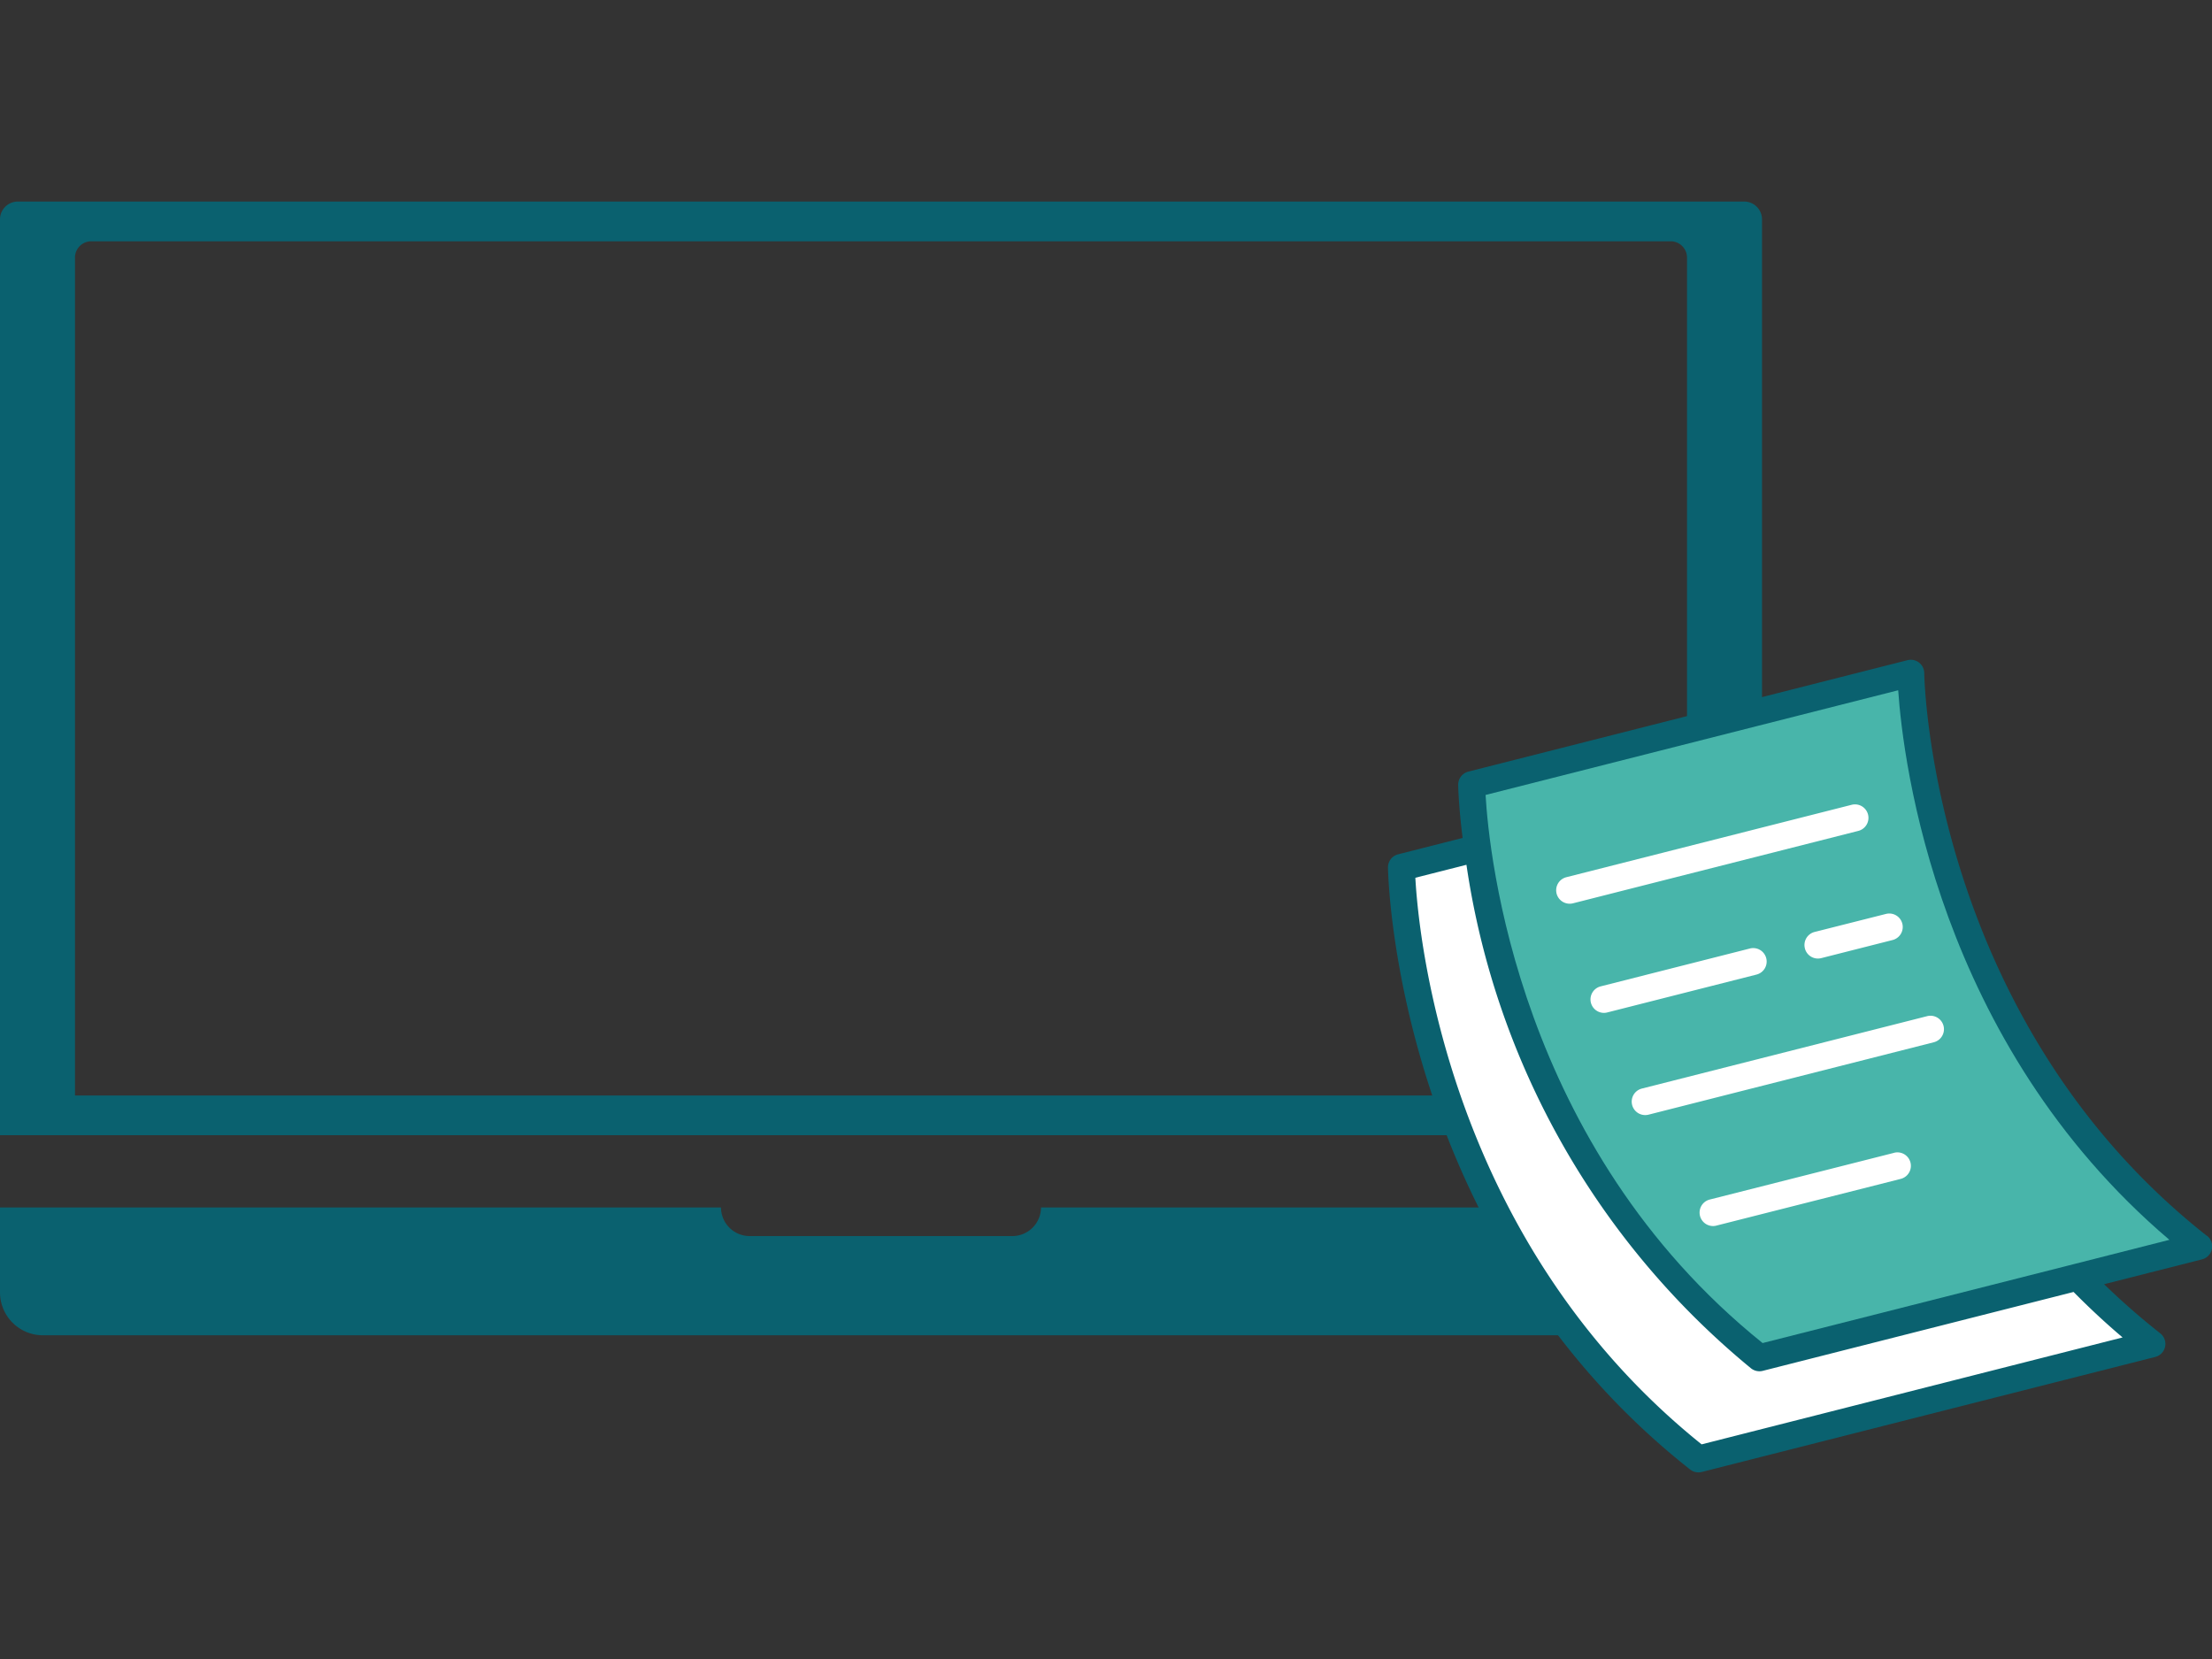 <svg xmlns="http://www.w3.org/2000/svg" width="60" height="45" viewBox="0 0 60 45"><rect x="0" y="0" width="60" height="45" fill="#333333" stroke="none"/><defs><clipPath id="clip-path"><path id="長方形_2746" data-name="長方形 2746" transform="translate(-281 6083)" fill="#13acc4" d="M0 0h60v45H0z"/></clipPath><clipPath id="clip-path-2"><path id="長方形_2745" data-name="長方形 2745" fill="none" d="M0 0h60v34.473H0z"/></clipPath></defs><g id="マスクグループ_242" data-name="マスクグループ 242" transform="translate(281 -6083)" clip-path="url(#clip-path)"><g id="グループ_19050" data-name="グループ 19050" transform="translate(-281 6088.467)"><g id="グループ_19049" data-name="グループ 19049" clip-path="url(#clip-path-2)"><path id="パス_6657" data-name="パス 6657" d="M28.237 68.522a.778.778 0 01-.776.776h-7.128a.778.778 0 01-.776-.776H0v2.306a1.164 1.164 0 001.161 1.161h45.472a1.164 1.164 0 001.161-1.161v-2.306z" transform="translate(0 -41.237)" fill="#0a616f"/><path id="パス_6658" data-name="パス 6658" d="M47.794.483A.484.484 0 0047.31 0H.484A.484.484 0 000 .483v24.842h47.794zM45.76 24.248H2.034V1.52a.442.442 0 01.442-.442h42.842a.443.443 0 01.442.442z" fill="#0a616f"/><path id="パス_6659" data-name="パス 6659" d="M116.76 46.839c-7.507-5.92-7.665-15.17-7.665-15.263a.365.365 0 00-.454-.351l-11.912 3.023a.366.366 0 00-.276.356c0 .022.009.558.12 1.443l-1.749.444a.364.364 0 00-.275.356c0 .1.158 9.994 8.195 16.331a.365.365 0 00.226.078.384.384 0 00.09-.011l12.3-3.12a.365.365 0 00.136-.641 19.984 19.984 0 01-1.523-1.332l2.657-.674a.365.365 0 00.136-.64" transform="translate(-56.9 -18.785)" fill="#0a616f"/><path id="パス_6660" data-name="パス 6660" d="M115.594 58l-11.418 2.9C97.3 55.378 96.5 47.155 96.411 45.531l1.386-.352a21.755 21.755 0 007.721 13.66.365.365 0 00.226.078.361.361 0 00.09-.011l8.431-2.14c.423.428.867.842 1.33 1.234" transform="translate(-58.02 -27.189)" fill="#fff"/><path id="パス_6661" data-name="パス 6661" d="M117.16 48.857L108.709 51c-6.636-5.335-7.422-13.274-7.514-14.867l11.192-2.84c.134 1.937 1.057 9.55 7.356 14.907z" transform="translate(-60.899 -20.037)" fill="#48b5aa"/><path id="パス_6662" data-name="パス 6662" d="M114.467 41.339a.365.365 0 00-.444-.264l-7.739 1.964a.365.365 0 00.09.719.371.371 0 00.09-.011l7.739-1.964a.365.365 0 00.264-.444" transform="translate(-63.797 -24.712)" fill="#fff"/><path id="パス_6663" data-name="パス 6663" d="M122.929 49.446a.365.365 0 00.444.264l1.935-.491a.365.365 0 10-.18-.708l-1.935.489a.365.365 0 00-.264.444" transform="translate(-73.972 -29.188)" fill="#fff"/><path id="パス_6664" data-name="パス 6664" d="M113.11 51.128a.365.365 0 00-.444-.264l-4.047 1.027a.365.365 0 00.09.719.353.353 0 00.09-.012l4.047-1.027a.365.365 0 00.264-.444" transform="translate(-65.201 -30.603)" fill="#fff"/><path id="パス_6665" data-name="パス 6665" d="M119.165 55.474l-7.738 1.964a.365.365 0 00.09.719.371.371 0 00.09-.011l7.738-1.964a.365.365 0 10-.18-.708" transform="translate(-66.891 -33.378)" fill="#fff"/><path id="パス_6666" data-name="パス 6666" d="M121.06 64.782l-5 1.267a.365.365 0 00.09.719.349.349 0 00.09-.012l5-1.267a.365.365 0 10-.18-.708" transform="translate(-69.683 -38.979)" fill="#fff"/></g></g></g></svg>